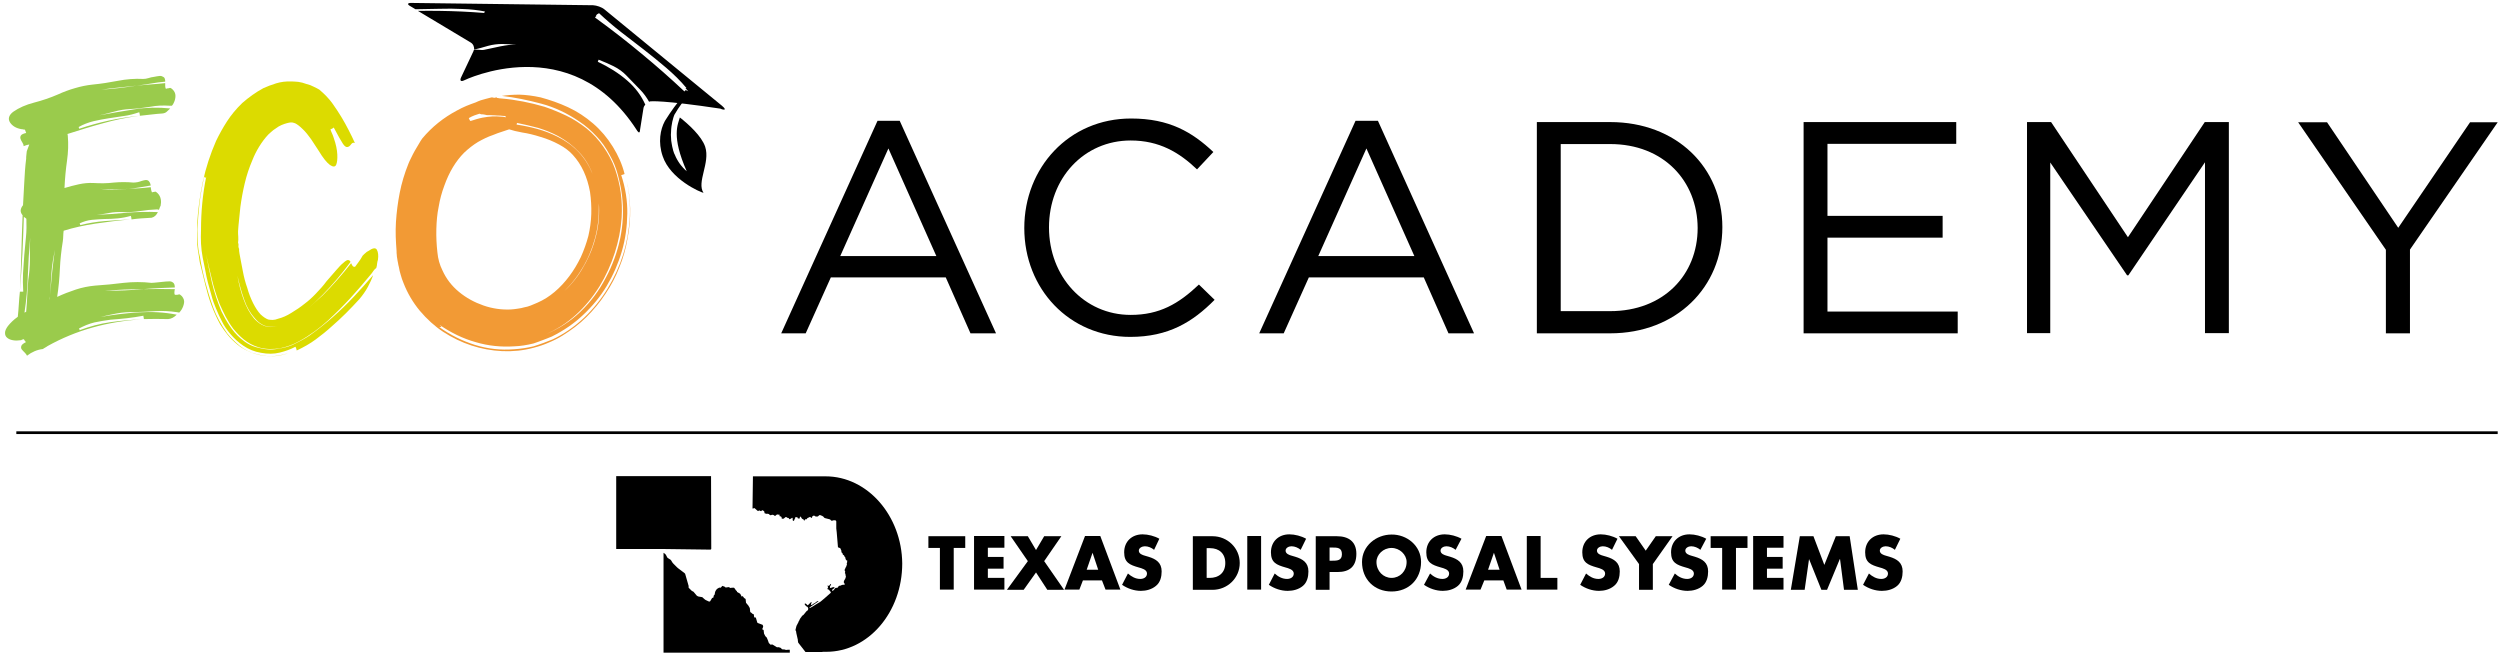 <?xml version="1.0" encoding="utf-8"?>
<!-- Generator: Adobe Illustrator 23.1.1, SVG Export Plug-In . SVG Version: 6.00 Build 0)  -->
<svg version="1.1" id="Outlined" xmlns="http://www.w3.org/2000/svg" xmlns:xlink="http://www.w3.org/1999/xlink" x="0px" y="0px"
	 viewBox="0 0 1194 312.4" style="enable-background:new 0 0 1194 312.4;" xml:space="preserve">
<style type="text/css">
	.st0{fill:#9ACB4C;}
	.st1{fill:#DCDB00;}
	.st2{fill:#F29A35;}
</style>
<path class="st0" d="M9.8,162.5c-1.3,0.2-2.5,0.2-3.6,0c-1.2-0.2-2.1-0.6-2.8-1.2c-0.7-0.6-1-1.3-1-2.3c0-1,0.5-2.1,1.4-3.3
	c1.2-1.5,2.7-3,4.7-4.4c0.2-2,0.4-4,0.5-6c0.1-2,0.3-4,0.5-6h1.6c-0.2-3-0.2-5.9-0.1-8.8c0.2-2.9,0.4-5.8,0.6-8.7
	c0.3-2.9,0.5-5.8,0.8-8.6c0.3-2.9,0.3-5.8,0.2-8.7c-0.2-0.2-0.4-0.4-0.6-0.5c-0.2-0.1-0.4-0.3-0.6-0.5c-0.2,6-0.4,11.9-0.7,17.7
	c-0.3,5.8-0.7,11.6-1.2,17.7c0.3-6.1,0.6-12.2,0.7-18.1c0.2-6,0.3-12,0.6-18c-1.3-1.5-1.2-3.1,0.2-4.8c0.2-3.7,0.4-7.4,0.6-11
	c0.2-3.6,0.4-7.4,0.9-11.2c0-0.5,0-1.1,0.1-1.8c0.1-0.7,0.1-1.3,0.2-1.8c0.2-0.5,0.4-1.1,0.6-1.6c0.2-0.5,0.4-1.1,0.6-1.6
	c-0.8,0.1-1.7,0.4-2.7,0.8c0-0.5-0.2-1.1-0.6-1.7c-0.4-0.6-0.7-1.2-0.9-1.8c-0.2-0.6-0.1-1.1,0.2-1.6c0.3-0.5,1.2-0.9,2.5-1.2
	c-0.2-0.6-0.4-1.2-0.6-1.6c-0.3,0-0.6,0-0.9-0.1c-0.3-0.1-0.5-0.1-0.7-0.1c-2.5-0.4-4.4-1.5-5.5-3.2c-1.1-1.7-0.6-3.5,1.5-5.1
	c2.7-1.9,6.1-3.4,10-4.4c3.9-1,7.7-2.3,11.4-3.9c2.6-1.2,5.3-2.2,8.1-3c2.7-0.8,5.5-1.4,8.4-1.7c4-0.4,8-1,12.1-1.8
	c4.1-0.8,8.1-1.1,12.1-0.9c0.7,0,1.6-0.1,2.5-0.4c0.9-0.3,1.8-0.5,2.7-0.6c0.9-0.2,1.7-0.3,2.4-0.4c0.7-0.1,1.2,0,1.7,0.3
	c0.5,0.2,0.9,0.5,1,1c0.2,0.4,0.2,0.9,0.2,1.4c-2.3,0.2-4.6,0.5-6.8,0.9c-2.2,0.4-4.5,0.7-6.8,1c-2.7,0.3-5.5,0.6-8.4,0.9
	c-2.8,0.3-5.7,0.6-8.5,1c5.5-0.3,11.1-1,16.9-1.9c2.3-0.2,4.6-0.4,6.8-0.6c2.2-0.2,4.5-0.3,6.8-0.6c0,0.5,0,1,0,1.4
	c0,0.4,0.1,0.8,0.3,1.3c0.2,0,0.5-0.1,0.8-0.2c0.2,0,0.4,0,0.7-0.1c0.3-0.1,0.5-0.1,0.7-0.1c0.3,0.1,0.7,0.4,1.1,0.8
	c0.8,0.8,1.3,1.8,1.3,3c0,1.2-0.3,2.3-0.8,3.3c-0.2,0.5-0.5,1-0.9,1.4h-1c-3.2-0.2-6.3-0.1-9.3,0.5c-3.1,0.5-6.3,0.9-9.8,1.1
	c-2.4,0.1-4.9,0.5-7.4,1.2c-2.5,0.7-5,1.3-7.3,1.8c5.7-1.1,11.4-2,17-2.9c5.6-0.9,11.3-1,17-0.4c-0.5,0.5-1.1,1-1.6,1.5
	c-0.5,0.5-1.2,0.8-2.1,0.9c-1.8,0.1-3.6,0.3-5.4,0.5c-1.8,0.2-3.6,0.4-5.4,0.6c0-0.5-0.1-1.1-0.3-1.7c-2.4,0.8-4.9,1.5-7.3,1.8
	c-2.4,0.4-4.8,0.7-7.3,1.1c-2.4,0.4-4.9,0.8-7.3,1.4c-2.4,0.6-4.8,1.5-7.1,2.8c0.2,0.1,0.3,0.4,0.3,0.8c4.8-1.6,9.5-2.9,14.1-3.9
	c4.6-1,9.5-1.8,14.6-2.3c-6,0.8-11.8,2-17.4,3.6c-5.6,1.5-11.2,3.3-16.9,5.1c0.1,0.2,0.2,0.6,0.2,1.1c0.3,3.6,0.2,7.5-0.4,11.7
	c-0.6,4.2-1,8.6-1.2,13c2.3-0.7,4.6-1.3,6.9-1.8c2.3-0.5,4.6-0.7,6.9-0.6c3.3,0.2,6.5,0.2,9.7-0.2c3.2-0.3,6.4-0.3,9.4,0
	c0.6,0,1.3-0.1,2-0.2c0.7-0.2,1.3-0.3,2-0.6c0.6-0.2,1.2-0.3,1.7-0.4c0.5-0.1,0.9,0,1.3,0.2c0.6,0.4,1.1,1.2,1.3,2.4
	c-1.8,0.3-3.6,0.6-5.3,0.9c-1.7,0.3-3.5,0.5-5.3,0.7c-4.4,0.3-9,0.3-13.6,0c2.3,0.3,4.6,0.5,6.9,0.4c2.3-0.1,4.5-0.2,6.7-0.4
	c1.8-0.1,3.6-0.2,5.3-0.3c1.7-0.1,3.5-0.3,5.3-0.5c0.1,0.5,0.2,1,0.2,1.3c0.1,0.4,0.2,0.8,0.4,1.2c0.2-0.1,0.4-0.2,0.6-0.2
	c0.4,0,0.7-0.1,1-0.2c0.3,0.1,0.7,0.4,1.1,0.8c0.8,0.8,1.3,1.8,1.5,2.9c0.2,1.1,0.1,2.1-0.1,3.2c-0.2,0.2-0.4,0.5-0.4,0.8
	c-0.1,0.3-0.2,0.6-0.4,1l-0.8-0.2c-2.8,0.1-5.6,0.4-8.2,0.8c-2.6,0.4-5.4,0.6-8.4,0.5c-2.1-0.1-4.2,0-6.3,0.4
	c-2.1,0.4-4.1,0.7-6,0.9c4.6-0.2,9.4-0.5,14.3-1c4.9-0.4,9.8-0.5,14.9-0.3c-0.7,1.5-1.7,2.4-3,2.7c-1.7,0.1-3.3,0.2-4.9,0.3
	c-1.6,0.1-3.2,0.3-4.7,0.5c0-0.5-0.1-1.1-0.3-1.7c-2.1,0.6-4.2,1-6.3,1.2c-2.1,0.2-4.1,0.3-6.2,0.3c-2.1,0.1-4.1,0.2-6.1,0.4
	c-2,0.2-4,0.8-5.9,1.7c0.2,0.1,0.3,0.4,0.3,0.8c3.8-0.9,7.7-1.6,11.6-1.9c3.9-0.3,8.1-0.6,12.5-0.8c-5.9,0.5-11.5,1.2-16.8,2
	c-5.3,0.8-10.4,1.9-15.2,3.4c-0.1,0.8-0.2,1.7-0.2,2.5c0,0.8-0.1,1.6-0.2,2.5c-0.7,4.3-1.2,8.7-1.4,13.2c-0.2,4.5-0.6,8.9-1.3,13.4
	c3-1.4,5.9-2.5,8.9-3.5c3-1,6.1-1.6,9.3-1.9c4.4-0.3,8.9-0.7,13.5-1.3c4.5-0.5,9-0.5,13.3,0c0.7,0,1.6-0.1,2.6-0.2
	c1-0.1,2-0.2,2.9-0.3c0.9-0.1,1.8-0.2,2.7-0.2c0.8-0.1,1.5,0.1,1.9,0.4c0.5,0.3,0.8,0.7,0.9,1.1c0.1,0.4,0.2,0.9,0.2,1.4
	c-2.5,0.1-5,0.2-7.5,0.3c-2.5,0.1-5,0.3-7.5,0.5c-3.1,0-6.1,0.1-9.2,0.2c-3.1,0.2-6.2,0.3-9.3,0.6c3.1,0,6.2-0.1,9.3-0.2
	c3.1-0.2,6.2-0.3,9.3-0.6c5.1-0.1,10-0.1,14.9,0c-0.1,0.5-0.2,1-0.2,1.4c-0.1,0.4,0,0.8,0.2,1.3h0.9c0.2,0,0.4,0,0.7-0.1
	c0.3-0.1,0.5-0.1,0.7-0.1c0.3,0.2,0.7,0.5,1.1,0.9c0.8,1,1.2,2,1,3.2c-0.2,1.2-0.6,2.2-1.2,3.2c-0.4,0.6-0.8,1.1-1.1,1.4l-1.1-0.2
	c-3.4-0.5-6.7-0.7-10.1-0.5c-3.3,0.2-6.8,0.4-10.5,0.5c-2.6-0.1-5.3,0.1-8.1,0.6c-2.8,0.5-5.3,1.1-7.8,1.7c6-1.1,12.1-1.8,18.2-2.2
	c6.1-0.4,12.2-0.1,18.2,1.1c-1.3,1.3-2.6,2-4.1,2.1c-3.9-0.1-7.8-0.1-11.6,0c0-0.2,0-0.5-0.1-0.8c-0.1-0.3-0.1-0.6-0.1-0.8
	c-2.7,0.5-5.4,0.9-8,1.2c-2.6,0.3-5.1,0.5-7.7,0.7c-2.6,0.3-5.2,0.8-7.7,1.3c-2.5,0.6-4.9,1.6-7.4,2.9c0.2,0.1,0.3,0.4,0.3,0.8
	c4.9-1.8,9.7-3.1,14.6-3.8c4.9-0.7,10.1-1.2,15.4-1.4c-16.6,1-31.7,5.2-45.3,12.8c-0.2,0.2-0.6,0.4-1.1,0.7
	c-0.5,0.3-0.9,0.5-1.1,0.7c-2.7,0.3-5.3,1.4-7.6,3.2c-0.2-0.5-0.6-1-1.1-1.5c-0.5-0.5-1-1-1.4-1.5c-0.4-0.5-0.4-1.1-0.2-1.7
	c0.2-0.6,1-1.2,2.2-1.8c-0.2-0.2-0.4-0.4-0.6-0.7c-0.2-0.3-0.3-0.5-0.4-0.7c-0.3,0.1-0.6,0.2-0.9,0.2
	C10.4,162.4,10.1,162.5,9.8,162.5z M14.4,113.5c-0.5,6-0.9,12-1.1,18c-0.2,6-0.7,11.9-1.6,17.8c0.2-0.1,0.3-0.2,0.4-0.2
	c0.1-0.1,0.2-0.1,0.4-0.2c0.2-2.4,0.4-4.9,0.5-7.4c0.1-2.5,0.3-5.1,0.5-7.8c0.5-3.2,0.8-6.5,0.8-10.1
	C14.2,120.1,14.3,116.7,14.4,113.5z M23.9,140.9c0,0.4,0,0.8-0.1,1.2c-0.1,0.4-0.1,0.8-0.1,1.2C23.8,142.8,23.9,142,23.9,140.9
	c0.3-3.6,0.7-7.2,1-10.8c0.4-3.6,0.8-7.2,1.3-10.8c-0.7,3.5-1.3,7-1.6,10.6C24.4,133.6,24.1,137.2,23.9,140.9z"/>
<path class="st1" d="M101,145.8c-1.2-3.2-2.1-6.4-2.9-9.6c-0.8-3.2-1.6-6.4-2.3-9.4c-0.2-0.7-0.4-1.5-0.5-2.2
	c-0.1-0.7-0.2-1.5-0.3-2.2c-0.2-1.2-0.4-2.2-0.5-3c-0.1-0.8-0.2-1.7-0.3-2.7c-0.1-3.4-0.1-6.8,0-10.3c0.4-6.6,1.3-13.2,2.7-19.7
	c1.4-6.5,3.5-13,6.3-19.4c1.5-3.1,3.2-6.2,5.2-9.3c2-3.1,4.4-6,7.3-8.8c3.1-2.7,6.4-5.1,10.1-7.1c1.8-0.8,3.8-1.6,6.1-2.3
	c2.3-0.7,4.7-1,7.4-0.9c0.8,0,1.9,0.1,3.2,0.2c1.3,0.2,2.5,0.5,3.8,1c1.3,0.3,2.4,0.7,3.5,1.3c1.1,0.5,2,1,2.7,1.4
	c2.5,2.1,4.6,4.3,6.2,6.5c1.6,2.2,3,4.4,4.3,6.5c1.3,2.1,2.4,4.2,3.5,6.3c1.1,2.1,2.1,4.2,3,6.2c-0.7-0.3-1.3-0.1-1.8,0.6
	c-0.5,0.7-1,1.2-1.7,1.3c-0.6,0.2-1.4-0.3-2.2-1.5c-0.8-1.2-2.3-3.8-4.4-7.8c-0.4,0.4-1,0.7-1.6,0.9c0.3,0.8,0.6,1.6,0.9,2.2
	c0.3,0.6,0.5,1.3,0.7,1.9c1.1,3.1,1.6,5.7,1.7,7.9c0.1,2.2-0.1,3.8-0.5,4.8c-0.5,1.2-1.5,1.2-3,0.2c-1.5-1.1-3.3-3.3-5.4-6.8
	c-1.2-1.8-2.4-3.6-3.6-5.5c-1.3-1.8-2.6-3.5-4-4.8c-1.4-1.4-2.6-2.3-3.6-2.8c-0.5-0.2-1-0.3-1.4-0.4c-0.4-0.1-1,0-1.6,0.1
	c-0.5,0.1-1.3,0.3-2.2,0.6c-0.9,0.3-1.8,0.7-2.7,1.2c-0.8,0.5-1.7,1.1-2.5,1.7c-0.8,0.6-1.6,1.4-2.5,2.2c-1.6,1.7-3,3.6-4.3,5.7
	c-1.3,2.1-2.4,4.3-3.3,6.6c-1.5,3.5-2.7,7.1-3.6,10.9c-0.9,3.8-1.6,7.6-2.1,11.4c-0.2,2-0.4,4-0.6,5.9c-0.2,2-0.4,3.8-0.5,5.6
	c0,0.8,0,1.7,0.1,2.7c0.1,0.9,0,1.9-0.1,2.8c0.2,0.5,0.3,1,0.2,1.3c-0.1,0.4,0,0.8,0.1,1.2v0.2v-0.3v0.2l0.2,0.3v1l0.2,1.4
	c0.5,2.9,1.1,5.6,1.6,8.4c0.5,2.7,1.2,5.4,2.1,7.9c0.7,2.6,1.7,5.1,2.8,7.3c1.1,2.2,2.3,4,3.6,5.4c1.3,1.2,2.5,2,3.6,2.4
	c0.5,0.1,1.2,0.2,2.1,0.2c0.8,0,1.7-0.2,2.7-0.6c2-0.5,4.1-1.4,6.3-2.8c2.2-1.3,4.4-2.8,6.5-4.5c1.6-1.2,3.3-2.7,5.1-4.6
	c1.8-1.9,3.6-3.8,5.1-5.9c1.7-1.9,3.2-3.7,4.6-5.3c1.4-1.6,2.5-2.8,3.3-3.4c1.2-1.1,2-1.6,2.5-1.5c0.5,0.1,0.9,0.3,1.1,0.9
	c-4.1,5.6-8.5,10.8-13.3,15.7c-2.4,2.4-4.9,4.7-7.4,6.9c-2.5,2.2-5.1,4-7.8,5.6c-3.5,1.9-6.7,2.8-9.7,2.8c-2.7-0.1-5.2-1.4-7.4-4
	c-2.2-2.4-4-5.5-5.2-9.1c-1.3-3.6-2.3-7.4-3.2-11.3c0.6,3.8,1.6,7.6,2.9,11.2c1.3,3.7,3,6.8,5.1,9.3c2.3,2.5,4.9,3.9,7.6,4
	c2.8,0,6.1-1,9.8-3c2.7-1.5,5.4-3.3,7.9-5.5c2.5-2.2,5-4.4,7.4-6.6c4.6-4.6,9.2-9.8,13.6-15.4c0.2,0.5,0.5,1,0.7,1.3
	c0.3,0.4,0.7,0.5,1.2,0.4c0.5-0.6,1-1.3,1.4-1.9c0.4-0.5,0.8-1.1,1.2-1.7c0.4-0.6,0.7-1.1,1-1.7c0.5-0.5,1-1,1.4-1.3
	c0.4-0.4,0.8-0.7,1.3-0.9c2.1-1.5,3.5-1.7,4.1-0.6c0.6,1.1,0.8,2.7,0.5,4.8c-0.2,0.5-0.3,1.1-0.4,1.8c0,0.7-0.2,1.4-0.4,2.1
	c-0.5,0.4-1,0.8-1.3,1.3c-0.3,0.4-0.6,0.9-1,1.4c-3.3,4-6.6,7.9-10,11.6c-3.4,3.7-7,7.3-10.9,10.9c-2,1.8-4.1,3.5-6.3,5.1
	c-2.2,1.6-4.6,3.2-7.4,4.7c-2.6,1.5-5.6,2.6-8.9,3.3c-1.7,0.3-3.4,0.4-5.2,0.4c-1.8-0.1-3.6-0.3-5.4-0.9c-2.6-0.8-4.9-2.1-6.9-3.7
	c-2-1.6-3.6-3.4-5-5.1c-1.5-2-2.7-4-3.7-5.9c-1-1.9-1.9-3.9-2.8-5.9c-1.6-4.1-2.9-8.2-3.8-12.2c-1-4-1.9-7.9-2.7-11.6
	c0.8,4.4,1.8,8.9,2.8,13.5c1.1,4.6,2.6,9.2,4.6,13.9c1.1,2.2,2.3,4.5,3.8,6.7c1.5,2.3,3.3,4.4,5.4,6.2c2.5,2.2,5.3,3.7,8.4,4.4
	c3.2,0.9,6.2,1.1,9.2,0.5c3.1-0.4,5.8-1.2,8.2-2.4c2.4-1.2,4.7-2.4,6.8-3.8c4.1-2.9,7.9-5.9,11.4-9c3.5-3.1,6.8-6.3,10-9.7
	c3.2-3.4,6.2-6.8,9.2-10.3c-0.6,1.8-1.5,3.7-2.5,5.6c-1.1,2-2.4,3.9-4.1,5.9c-2.1,2.3-4.3,4.6-6.4,6.7c-2.2,2.2-4.5,4.3-6.9,6.4
	c-2.3,2.1-4.8,4.1-7.5,6.1c-2.7,2-5.7,3.7-9.1,5.3c0-0.2-0.1-0.5-0.2-0.9c-0.2-0.4-0.3-0.7-0.4-0.9c-2.2,1.2-4.7,2.1-7.5,2.8
	c-2.8,0.7-5.8,0.7-8.9,0.1c-3.2-0.5-6-1.7-8.5-3.4c-2.5-1.7-4.5-3.6-6.1-5.5c-1.7-2-3.1-4-4.1-6.1c-1.1-2.1-2-4.1-2.9-6.3
	c-0.8-2-1.6-4-2.1-6.1c-0.6-2.1-1.1-4.1-1.7-6.1c-0.5-2.1-1-4.1-1.3-6.1c-0.4-1.9-0.8-3.9-1.2-5.9c-0.4-2.2-0.7-4.4-0.8-6.6
	c-0.1-2.2-0.1-4.4,0-6.7c0-4.3,0.2-8.5,0.6-12.7c0.4-4.1,1-8.3,1.9-12.7c-0.2,0.5-0.4,0.7-0.6,0.6c-0.2-0.2-0.3-0.3-0.4-0.6
	c-0.9,4.2-1.7,8.4-2.2,12.6c-0.5,4.2-0.8,8.4-1,12.7c0,2.1,0.1,4.3,0.2,6.5c0.1,2.2,0.4,4.4,1,6.7c0.3,2,0.7,4,1.1,5.9
	c0.4,2,0.9,3.9,1.4,5.9c1.1,4,2.3,8.1,3.8,12.2c1.5,4.1,3.7,8.2,6.7,12.4c1.6,2,3.6,4,5.9,5.9c2.4,1.9,5.1,3.3,8.3,4.1
	c3.1,0.8,6,1.1,8.8,0.8c2.8-0.3,5.4-1,7.8-1.9c-1.8,0.7-3.7,1.3-5.8,1.7c-2.1,0.4-4.3,0.4-6.7,0.2c-2.4-0.2-4.8-0.8-7.2-1.8
	c-2.4-1-4.5-2.2-6.3-3.7c-1.8-1.5-3.3-3-4.6-4.6c-1.3-1.6-2.4-3.2-3.5-4.9C103.7,152.3,102.2,149,101,145.8z"/>
<path class="st2" d="M189.7,123.4c-0.1-0.5-0.2-1.1-0.2-1.7c-0.1-0.6-0.1-1.2-0.1-1.8c-0.2-2.3-0.3-4.6-0.4-6.9
	c-0.1-2.3,0-4.6,0.1-6.9c0.3-4.7,0.9-9.4,1.8-14c0.9-4.6,2.3-9.3,4.2-14c0.3-0.7,0.7-1.7,1.3-2.8c0.5-1.1,1.1-2.2,1.7-3.3
	c0.6-1.1,1.3-2.2,1.9-3.2c0.6-1.1,1.2-2,1.7-2.7c4.6-5.5,10.1-9.9,16.5-13.3c1.5-0.8,3-1.6,4.5-2.2c1.5-0.6,3-1.2,4.5-1.7
	c0.4-0.2,0.8-0.4,1.1-0.5c0.3-0.1,0.7-0.3,1.3-0.5c1.4-0.4,3.1-0.9,5.2-1.4c0.2,0,0.4,0,0.7,0.1c0.3,0.1,0.5,0.1,0.7,0.1
	c0.3-0.1,0.8-0.2,1.4-0.2c-0.2,0-0.3,0.1-0.3,0.3c0.3,0,0.6,0,1,0.1c0.3,0.1,0.6,0.1,0.9,0.1c7.2,0.6,14.1,2,20.9,4
	c3.5,1.2,6.9,2.6,10.3,4.2c3.4,1.6,6.6,3.7,9.7,6.1c3.1,2.5,5.8,5.5,8.1,8.8c2.3,3.3,4.2,6.8,5.5,10.5c2.6,7.4,3.7,15.2,3.2,23.4
	c-0.4,5.6-1.5,11.2-3.3,16.8c-1.8,5.6-4.2,10.9-7.3,16c-3.2,5.1-6.9,9.6-11.3,13.6c-4.4,4-9.3,7.1-14.6,9.3
	c6.3-2.5,12-6.2,16.9-10.9c4.9-4.7,8.9-10.1,12-16.1c3.2-5.9,5.5-12.2,6.9-18.8c1.4-6.7,1.7-13.4,0.9-20.3c-0.4-3.4-1.1-6.7-2-10.1
	c-0.9-3.4-2.2-6.6-4-9.7c-1.7-3.2-3.7-6.1-6.2-8.7c-2.4-2.6-5.1-5-8.1-7c-5.8-4-11.9-6.9-18.3-8.6c-6.4-1.7-12.6-3-18.8-3.7
	c2.5-0.4,5.3-0.6,8.4-0.6c3.1,0.1,6.4,0.5,10.1,1.3c4.4,1.2,8.8,2.7,13.1,4.7c4.3,2,8.3,4.6,12,7.8c3.7,3.2,6.8,6.9,9.4,11.1
	c2.6,4.2,4.5,8.5,5.6,13c-0.2,0.1-0.5,0.2-0.8,0.3c-0.3,0.1-0.6,0.2-0.8,0.2c2,6.1,3,12.3,2.9,18.4c-0.1,6.2-0.9,12.2-2.6,18
	c-1.7,5.8-4.1,11.3-7.2,16.5c-3.1,5.2-6.9,9.8-11.3,13.9c-4.3,4.1-9.3,7.5-14.9,10.3c-1.5,0.6-2.9,1.2-4.3,1.7
	c-1.4,0.5-2.8,1.1-4.4,1.6c-3.2,0.8-6.3,1.3-9.3,1.4c-6.2,0.4-12.4-0.2-18.4-2c-6.1-1.7-11.8-4.5-17.2-8.2c0.7,0.6,1,1,0.6,1
	c-0.3,0-0.6,0-0.8,0c5.3,3.8,11,6.6,17,8.5c6.1,1.9,12.3,2.6,18.6,2.1c3.3-0.2,6.4-0.7,9.4-1.4c1.7-0.5,3.2-1.1,4.7-1.6
	c1.4-0.5,2.9-1.1,4.4-1.7c5.5-2.6,10.5-6.1,15-10.3c4.4-4.2,8.2-8.9,11.3-14c3.1-5.1,5.6-10.5,7.4-16.2c1.8-5.7,2.8-11.6,3.2-17.8
	c0.3-6.2-0.3-12.4-1.7-18.6c2.3,9.6,2.5,19.2,0.6,28.8c-0.8,4.8-2.1,9.3-3.9,13.7c-1.7,4.4-3.9,8.6-6.6,12.6
	c-2.6,4-5.7,7.7-9.1,11.1c-3.4,3.4-7.3,6.3-11.5,8.9c-2.1,1.3-4.3,2.4-6.5,3.3c-2.2,1-4.6,1.8-7.3,2.5c-4.8,1.3-9.7,1.8-14.9,1.6
	c-10.2-0.5-19.6-3.6-28.2-9.2c-4.1-2.7-7.8-6.1-11.2-10.1c-3.3-4-5.9-8.4-7.8-13.3c-0.5-1.3-1-2.5-1.3-3.8c-0.4-1.3-0.7-2.5-0.9-3.8
	c-0.2-0.6-0.3-1.3-0.4-1.9C189.9,124.8,189.8,124.1,189.7,123.4z M208.4,109.4c-0.1,3.8,0.1,7.5,0.5,11.1c0.3,3.2,1.1,6,2.4,8.6
	c1.8,4,4.4,7.4,7.9,10.3c3.5,2.9,7.4,5,11.7,6.5c4.3,1.5,8.7,2.1,13.1,1.9c1.2-0.1,2.3-0.2,3.4-0.4c1.1-0.2,2.1-0.3,2.9-0.6
	c1.2-0.2,2.2-0.5,3.2-0.9c1-0.4,2-0.8,3.1-1.3c3-1.3,5.7-3,8.3-5.2c2.6-2.2,4.9-4.7,7-7.5c2.1-2.8,3.9-5.8,5.5-9.1
	c1.5-3.3,2.7-6.7,3.6-10.1c0.8-3.5,1.3-7,1.4-10.5c0.1-3.5-0.1-7-0.6-10.5c-1.3-7.2-4-13.1-8.2-17.7c-1.6-1.8-3.8-3.5-6.6-5
	c-2.8-1.5-5.7-2.7-8.8-3.6c-3.1-1-6-1.7-8.7-2.1c-2.7-0.5-4.8-1-6.2-1.5h-0.2c-0.9,0.3-2.1,0.7-3.3,1.1c-1.3,0.4-2.7,0.9-4.4,1.6
	c-2.4,0.8-4.8,2-7.1,3.3c-2.3,1.4-4.5,3.1-6.6,5.1c-4,4-7.2,9.3-9.5,15.8c-1.2,3.2-2.1,6.5-2.7,10.1
	C208.8,102.1,208.5,105.7,208.4,109.4z M229,54.3c-0.7,0.2-1.5,0.5-2.4,0.8c-0.8,0.3-1.7,0.7-2.7,1.3c0.1,0.2,0.2,0.5,0.3,0.7
	c0.1,0.3,0.3,0.5,0.5,0.7c0.9-0.3,1.9-0.6,2.9-0.9c1-0.3,1.9-0.5,2.8-0.7c1.7-0.3,3.2-0.5,4.7-0.6c1.4-0.1,2.7,0,3.9,0.1
	c0.7,0,1.6,0.1,2.7,0.3c0-0.2-0.2-0.4-0.5-0.6c-0.7,0-1.5-0.1-2.4-0.2c-0.7,0-1.5,0-2.3-0.1c-0.8,0-1.6-0.1-2.3-0.1h-1.6
	c-0.7-0.2-1.4-0.3-2-0.4C230,54.7,229.5,54.5,229,54.3z M246.9,58.7c0,0.3-0.1,0.6-0.2,0.8c3.4,0.5,6.7,1.2,10,2.1
	c3.3,0.9,6.4,2.1,9.4,3.6c8,3.9,13.7,9.9,16.9,17.9c1.9,5,2.9,10.1,3,15.4c0.1,5.3-0.5,10.5-1.9,15.5c-1.4,5.1-3.4,9.9-6.2,14.4
	c-2.7,4.5-6,8.5-9.8,11.9c3.8-3.3,7.1-7.1,9.8-11.6c2.7-4.4,4.9-9.2,6.3-14.4c1.5-5.1,2.1-10.3,1.9-15.7c-0.2-2.7-0.6-5.4-1-8
	c-0.5-2.6-1.2-5.1-2.1-7.5c-1.5-4-3.6-7.5-6.5-10.5c-2.8-3-6.2-5.6-10.1-7.7c-3-1.6-6.1-2.8-9.3-3.8
	C253.7,60.2,250.3,59.4,246.9,58.7z"/>
<g>
	<path d="M475.7,159.2h-12.2l-11.8-26.7h-54.9l-12,26.7h-11.7l46-101.5h10.6L475.7,159.2z M424.3,70.9l-23,51.4h45.9L424.3,70.9z"/>
	<path d="M539.8,160.9c-29.1,0-50.6-22.9-50.6-52c0-28.8,21.3-52.3,51-52.3c18.3,0,29.2,6.5,39.3,16l-7.8,8.3
		c-8.5-8.1-18-13.8-31.7-13.8c-22.3,0-39,18-39,41.5c0,23.5,16.8,41.8,39,41.8c13.8,0,22.9-5.3,32.6-14.5l7.5,7.3
		C569.6,153.8,558.1,160.9,539.8,160.9z"/>
	<path d="M704,159.2h-12.2l-11.8-26.7h-54.9l-12,26.7h-11.7l46-101.5h10.7L704,159.2z M652.6,70.9l-23,51.4h45.9L652.6,70.9z"/>
	<path d="M769,159.2h-35V58.3h35c31.7,0,53.6,21.7,53.6,50.2C822.6,137.1,800.7,159.2,769,159.2z M769,68.8h-23.6v79.8H769
		c25.5,0,41.8-17.3,41.8-39.7C810.7,86.4,794.5,68.8,769,68.8z"/>
	<path d="M934.3,68.7h-61.5v34.4h55v10.4h-55v35.3H935v10.4h-73.6V58.3h72.9V68.7z"/>
	<path d="M1016.5,131.5h-0.6l-36.7-53.9v81.5h-11.1V58.3h11.5l36.7,55l36.7-55h11.5v100.8h-11.4V77.5L1016.5,131.5z"/>
	<path d="M1151,159.2h-11.5v-39.9l-41.9-60.9h13.8l34,50.4l34.3-50.4h13.2l-41.9,60.8V159.2z"/>
</g>
<g>
	<path d="M336.8,70.1c-1.7-5.1-8-10.8-12.1-14c-0.9,3.2-4.2,8.9,3.3,25.7c0,0-0.3-0.3-0.8-0.8c0.3,0.4,0.5,0.6,0.5,0.6
		s-0.3-0.3-0.9-0.9c-0.1-0.2-0.3-0.3-0.5-0.5c-0.2-0.2-0.3-0.4-0.5-0.6c-0.2-0.2-0.4-0.5-0.6-0.7c-0.2-0.3-0.4-0.5-0.6-0.8
		c-0.2-0.3-0.4-0.6-0.6-0.9c-0.2-0.3-0.4-0.7-0.6-1c-0.4-0.7-0.8-1.5-1.1-2.3c-0.1-0.2-0.2-0.4-0.3-0.6c-0.1-0.2-0.2-0.4-0.2-0.6
		c-0.2-0.4-0.3-0.9-0.4-1.3c-0.2-0.9-0.5-1.8-0.6-2.8c-0.2-0.9-0.3-1.9-0.3-2.8c-0.1-0.9-0.1-1.9,0-2.8c0-0.9,0.1-1.8,0.2-2.6
		c0.1-0.8,0.3-1.6,0.4-2.3c0.2-0.7,0.4-1.4,0.5-1.9c0.2-0.5,0.3-1,0.5-1.4c1-1.7,2.3-3.8,3.8-5.8l-1.4-1.1c-3.6,4.5-6.6,9.3-6.7,9.5
		l-0.3,0.5c-2.1,3.9-3.3,10-1,16.7c3.7,11,17.9,17.2,19.5,17.5C332.6,87,339.3,77.8,336.8,70.1z"/>
	<path d="M344.8,50.5l-56.1-46c-1.3-1.1-3.7-1.9-5.4-2l-87-1.1c-1.7,0-1.9,0.7-0.4,1.5l2.5,1.5c0.2,0,0.4,0,0.7,0
		c3.7-0.1,7.3-0.1,10.9-0.2c3.6-0.1,7.3-0.1,10.9,0.1c3.7,0.1,7.2,0.5,10.8,1.2c-0.3,0.1-0.4,0.4-0.4,0.7C224,5.6,217,5.3,210,5.2
		c-3.4-0.1-6.9,0-10.4,0l25.2,15.1c1.2,0.7,1.8,2.1,1.6,3.4c2.1-0.5,4.4-1.1,6.7-1.8c2.2-0.6,4.5-0.9,6.9-0.9
		c2.4,0.1,4.6,0.2,6.8,0.3c-5.2-0.1-10.4,1.5-15.6,2.5c-1.7,0.3-3.3-0.4-4.9,0.1c-0.1,0.2-0.1,0.4-0.2,0.6l-5.9,12.5
		c-0.7,1.5-0.1,2.1,1.4,1.4c0,0,51.1-25,82.5,23.7c0,0,1.5,2.7,1.6-0.2l1.6-10.1c0.1-0.7,0.4-1.3,0.9-1.8c-1.9-4.3-4.8-8.2-8.5-11.4
		c-4.1-3.6-8.9-6.6-14.2-9.1l0.4-1c2.5,1,4.9,2,7.1,3.1c2.4,1.2,4.5,2.7,6.2,4.5c2.3,2.4,4.4,4.6,6.5,6.7c1.7,1.7,3.1,3.7,4.3,5.8
		c0.2-0.1,0.5-0.2,0.7-0.2c0,0,5.6-0.7,33.4,3.5C344.2,52.1,348.2,53.4,344.8,50.5z M327.7,43.1c-0.1,0-0.1,0-0.2,0
		c-0.1,0-0.3,0-0.4,0.3l-0.2,0.3l-0.2-0.2c-6.6-6.2-13.3-12.1-20.1-17.7c-6.7-5.6-14-11.3-21.7-16.9l-0.7-0.5l0.1-0.2
		c0.1-0.2,0.3-0.4,0.6-0.6l-0.3-0.2c0.3-0.4,0.8-0.8,1.5-1.1c3.4,3.2,6.9,6.2,10.5,9c3.6,2.8,7.3,5.6,10.9,8.4
		c3.6,2.8,7.2,5.7,10.7,8.7c3.5,3,6.8,6.2,9.7,9.7c-0.2-0.1-0.4-0.1-0.5,0c0.2,0.3,0.5,0.5,0.7,0.8l0.6,0.7L327.7,43.1z"/>
</g>
<g>
	<rect x="7.8" y="206" width="1185.1" height="1.3"/>
</g>
<g>
	<g>
		<path d="M316.5,262.2l22.8,0.3c0.2,0,0.4-0.2,0.4-0.4l-0.1-34.6c0,0,0-0.1,0-0.1h-45.3v34.8h21.5c0,0,0,0,0,0l0.5,0L316.5,262.2
			L316.5,262.2z M376.5,310.3l-1,0.1c-0.2,0-0.6-0.1-0.7-0.2l-1.3-0.1c-0.2-0.1-0.5-0.7-0.7-0.7l-0.9-0.3c-0.2,0-0.7,0.1-0.9,0
			l-1.6-1c-0.2-0.1-0.3-0.1-0.5-0.3l-0.9,0.1l-0.8-0.8l-0.5-1.4c-0.1-0.2-0.4-0.9-0.5-1.2l-0.7-0.7l-0.6-1.2l-0.2-1.7l-0.7-0.4
			l0.3-0.6l0.2-0.8c-0.1-0.2-0.2-0.6-0.3-0.7l-1.6-0.6c-0.2-0.1-0.7-0.2-0.9-0.4L361,295c-0.1-0.2-0.6,0-0.8-0.2l-0.2-1.4l-0.7-0.3
			l-0.4-0.4c-0.1-0.1-0.6-0.3-0.6-0.5l-0.2-1.8l-0.7-1.2l-1.1-1.3l-0.2-1.8c-0.1-0.2-0.7-0.4-0.8-0.6l-0.5-0.7
			c-0.4-0.3-0.4,0.3-0.6,0.1l-0.2-0.4c-0.1-0.2-0.4-0.9-0.6-1l-1.4-0.8l-0.1-0.5c-0.1-0.1-0.3,0-0.4-0.2c0-0.1-0.1-0.2-0.1-0.2
			l-0.7-1c-0.1-0.2-0.9-0.1-1.1-0.1l-0.9,0.1l-0.2-0.2l-0.5-0.2l-1.4,0.2l-0.7-0.5c-0.2,0-0.7-0.2-0.9-0.3l-0.8,0.9
			c-0.2-0.1-0.6-0.1-0.8,0l-0.7,0.4c-0.2,0.1-0.5,0.4-0.6,0.6c-0.1,0.1-0.3,0.4-0.4,0.6l-0.2,0.6l-0.2,1.1l-0.4,0.4l-0.2,1l-0.6,0.2
			l-0.9,1.5c-0.1,0.2-0.4,0.2-0.6,0.2l-1.5-0.7c-0.2,0-1.5-1.2-1.7-1.4l-1.8-0.3c-0.2-0.1-0.6-0.2-0.8-0.4l-1.6-1.9
			c-0.2-0.1-0.7-0.3-0.9-0.5l-1.4-1.4c-0.1-0.2,0-0.6,0-0.8l-1.6-5.6c0-0.2-0.2-0.5-0.4-0.6l-2.9-2.2c-0.2-0.1-0.4-0.4-0.6-0.5
			l-1.8-1.8c-0.1-0.2-0.4-0.4-0.5-0.6l-0.6-1c-0.1-0.2-0.4-0.4-0.6-0.5l-0.8-0.5c-0.2-0.1-0.4-0.3-0.5-0.5l-0.5-1
			c-0.1-0.2-0.3-0.4-0.5-0.6l-0.7-0.5v47.7h60.3v-1.4L376.5,310.3z"/>
		<path d="M394.3,227.5c-0.6,0-1.8,0-1.8,0h-32.9c0,0,0,0.1,0,0.1l-0.2,15.2c0,0.2,0.2,0,0.4,0h0.1c0.2,0,0.3-0.2,0.5-0.1l1,0.9
			c0.2,0.1,0.5,0.5,0.7,0.5c0.2-0.1,0.4-0.4,0.6-0.3l0.2,0.1c0.2,0.1,0.6,0.3,0.7,0.2c0.1-0.2,0.4-0.5,0.6-0.4l0.5,0.3
			c0.2,0.1,0.3,0.3,0.4,0.5l0,0.4c0,0.2,0.1,0.3,0.3,0.3l0.6,0.2c0.2,0,0.6-0.1,0.8,0l0.4,0.1l0.3,0.3c0.2,0.1,0.4,0.3,0.6,0.3
			l0.5-0.2c0.2,0,0.5-0.1,0.6,0l0.3,0.1c0.2,0.1,0.6,0.5,0.7,0.4l0.4-0.3c0.1-0.1,0.4-0.4,0.6-0.4l0.6,0.1c0.2,0,0.5-0.1,0.5,0.1
			l0,0.2c0,0.2,0,0.5,0.2,0.5l0.3,0c0.2,0.1,0.5,0.3,0.5,0.5c0,0,0,0.6,0.1,0.6c0.2,0,0.7,0.1,0.9,0l0.8-0.7c0.2-0.1,0.5-0.1,0.6,0
			c0,0.2,0.2,0.3,0.4,0.3c0.2,0,0.6,0.1,0.7,0.3c0.1,0.2,0.1,0.3,0.3,0.4l0.8-0.4c0.2-0.3,0.6-0.4,0.6-0.2l0.1,0.3
			c0,0.2-0.1,0.6,0,0.8c0.1,0.2,0.5,0.4,0.6,0.2l0.2-0.5c0.1-0.2,0.2-0.6,0.4-0.7l0-0.5l0.9,0c0.2-0.1,0.2,0.5,0.4,0.6l0.5,0
			c0.2,0.1,0.2-0.1,0.4,0c0,0-0.1-0.9,0.2-0.9c0.3,0,0.8,1,0.8,1c0.2,0.1,0.6,0.3,0.7,0.4l0.2,0.1c0.1,0.1-0.1,0.4,0.2,0.4
			c0.3,0,0.3-0.3,0.3-0.3c0-0.2,0.1-0.3,0.2-0.3c0.2,0,0.5,0.1,0.6,0c0.1-0.1,0.3-0.5,0.5-0.6l0.7-0.3c0.2-0.1,0.4-0.3,0.6-0.2
			l0.3,0.3c0.2,0.1,0.5,0.2,0.5,0.1c0-0.1,0.1-0.7,0.3-0.8l0.4-0.2c0.2-0.1,0.4-0.1,0.6,0.1c0.1,0.1,0.4,0.3,0.6,0.3l0.6,0
			c0.2,0,0.5-0.1,0.6-0.3l0.2-0.2c0.1-0.2,0.4-0.2,0.6-0.2l1,0.4c0.2,0.1,0.5,0.3,0.6,0.4l0.2,0.3c0.1,0.2,0.4,0.3,0.7,0.4l2,0.5
			c0.2,0.1,0.5,0.2,0.6,0.4l0,0.1c0.2,0.2,0.4,0.2,0.6,0.2l0.6-0.2c0.2,0,0.5-0.1,0.8,0l0.2,0c0.2,0.1,0.4,0.3,0.4,0.5l0,3.4
			c0,0.2,0.2,1.5,0.2,1.7l0.6,7.2c0,0.2,1,0.4,1.1,0.5l0.4,0.9c0.2,0.1,0.1,0.9,0.2,1.1c0.1,0.2,0.5,0.3,0.5,0.5l0,0.1
			c0,0.2,0.1,0.5,0.3,0.6l0.2,0.1c0.2,0.1,0.3,0.3,0.3,0.4c0,0.1,0.1,0.3,0.2,0.4l0.2,0.2c0.2,0.2,0.2,0.4,0.2,0.5
			c-0.1,0.1,0,0.3,0.1,0.5l0.2,0.3c0.1,0.2,0.3,0.3,0.3,0.3c0.1,0,0.2,0,0.2,0c0.1,0,0.1,0.2,0,0.4l0,0c0,0.2,0,0.7-0.1,0.7
			c-0.1,0.1-0.2,0.2-0.1,0.3c0.1,0.1,0.1,0.3,0.1,0.5c-0.1,0.1-0.2,0.4-0.2,0.6c0,0.2-0.2,0.4-0.3,0.6l-0.6,1.3
			c-0.1,0.2,0.2,0.8,0.3,1c0,0-0.2,0.4-0.2,0.6l0.3,0.4c-0.1,0.2,0.2,1.3,0.2,1.3c0,0.2-0.2,0.5-0.2,0.7c0,0.2-0.4,0.8-0.5,0.9
			c-0.1,0.2-0.4,0.8-0.3,1.2c0.1,0.3,0.4,0.3,0.4,0.3l-0.1,0.1c-0.1,0.2,0.2,0.5,0.2,0.5c0.2,0.2-1.1,0.2-1.1,0.2
			c-0.2,0-0.8,0.3-1,0.4l-0.7,0.1c-0.2,0.1-0.5,0.8-0.7,0.9l-1,0.1l-0.9,1.1c-0.2,0.1-0.6,0.5-0.7,0.1c-0.2-0.4,0.6-0.7,0.6-0.8
			c0.1-0.1,0.7-0.3,0.6-0.6c-0.2-0.2-0.7-0.2-0.7-0.2c-0.3,0.1-1.4,0.6-1.5,0.3l0-0.6c0-0.2,0.7-0.9,0.5-1.1c-0.2-0.2-0.4,0-0.8,0.6
			c-0.4,0.5-1-0.2-0.9,0.2c0,0.2,0.3,0.4,0.3,0.6c0,0.3-0.4,0.6-0.3,0.9c0,0.2,0.3,0.1,0.6,0.3c0.4,0.4,0.8,0.9,0.8,0.9
			c0,0.2,0.3,0.4,0.2,0.6c0,0-0.8,0.7-2.5,2.2c-1.7,1.5-2.5,2.1-2.5,2.1l-2.3,1.4c0,0-2.8,1.9-3,1.6c-0.2-0.3,4.5-3.1,4.4-3.3
			c-0.1-0.2-0.7,0.1-0.7,0.1l-0.9,0.7c0,0-0.6,0.4-0.9,0.5c-0.2,0-0.4,0.5-0.5,0.4c-0.1,0-0.2,0-0.2,0.1c0,0.1-0.1,0.1-0.2,0
			c0,0-0.3,0-0.2-0.2c0.1-0.6,0.4-1.1,0.3-1.2c-0.2-0.1-1.1,0.9-1.1,0.9l-0.5,0.5l-0.3,0.2c0,0-1-1.2-1.3-0.8
			c-0.4,0.3,0.4,0.8,0.4,1c0,0.2,1.1,0.6,1,0.7c-0.1,0.1,0.4,0.8,0.2,0.9l-0.2,0.6c-0.2,0-0.6,0.4-0.7,0.5c-0.1,0.1-1.2,1.5-1.4,1.7
			l-0.6,0.4c-0.2,0.1-0.2,0.4-0.3,0.5c-0.7,0.6-1.2,2-1.2,2c-0.2,0.1-0.3,0.2-0.2,0.4c0,0-0.8,1.5-1,1.9c-0.2,0.4-0.4,1.9-0.5,2
			c0,0.1,0,0.3,0.2,0.3c0.1,0.1,0.2,0.9,0.2,1.1l0.5,2.2c0,0.3,0.2,0.7,0.2,0.8v0c0,0,0,0,0,0c0,0.5,0.1,1,0.2,1.6l3.5,4.5h8.1v-0.1
			c0.6,0,1.2,0,1.8,0c20.1,0,36.3-18.9,36.3-42.2C430.7,246.4,414.4,227.5,394.3,227.5z"/>
	</g>
	<g>
		<path d="M455.5,281.6h-6.6v-19.9h-5.5v-5.6H461v5.6h-5.5V281.6z"/>
		<path d="M471.8,261.7v4.3h7.5v5.6h-7.5v4.4h7.9v5.6h-14.5v-25.6h14.5v5.6H471.8z"/>
		<path d="M482.7,256.1h8.2l3.9,6.6l3.9-6.6h8.2l-8.2,11.9l9.5,13.7h-8l-5.4-8.3l-5.9,8.3h-8l10-13.7L482.7,256.1z"/>
		<path d="M517.2,277.2l-1.7,4.4h-7.1l9.8-25.6h7.3l9.6,25.6H528l-1.7-4.4H517.2z M521.8,264L521.8,264l-2.8,8.1h5.5L521.8,264z"/>
		<path d="M551.2,262.6c-1.2-1-2.8-1.7-4.4-1.7c-1.2,0-2.9,0.7-2.9,2.1c0,1.5,1.8,2.1,2.9,2.4l1.7,0.5c3.6,1.1,6.3,2.8,6.3,7
			c0,2.5-0.6,5.2-2.7,6.9c-2,1.7-4.7,2.4-7.2,2.4c-3.2,0-6.4-1.1-9-2.9l2.8-5.4c1.7,1.5,3.6,2.6,5.9,2.6c1.6,0,3.2-0.8,3.2-2.6
			c0-1.9-2.6-2.5-4-2.9c-4.2-1.2-6.9-2.3-6.9-7.2c0-5.2,3.7-8.6,8.8-8.6c2.6,0,5.7,0.8,8,2.1L551.2,262.6z"/>
		<path d="M569.7,256.1h9.4c7.1,0,13,5.6,13,12.8c0,7.2-5.9,12.8-13,12.8h-9.4V256.1z M576.3,276h1.5c4,0,7.4-2.2,7.4-7.1
			c0-4.6-3-7.1-7.3-7.1h-1.6V276z"/>
		<path d="M602.3,281.6h-6.6v-25.6h6.6V281.6z"/>
		<path d="M621.2,262.6c-1.2-1-2.8-1.7-4.4-1.7c-1.2,0-2.8,0.7-2.8,2.1c0,1.5,1.8,2.1,2.9,2.4l1.7,0.5c3.6,1.1,6.3,2.8,6.3,7
			c0,2.5-0.6,5.2-2.6,6.9c-2,1.7-4.7,2.4-7.3,2.4c-3.2,0-6.4-1.1-9-2.9l2.8-5.4c1.6,1.5,3.6,2.6,5.9,2.6c1.6,0,3.2-0.8,3.2-2.6
			c0-1.9-2.6-2.5-4-2.9c-4.2-1.2-6.9-2.3-6.9-7.2c0-5.2,3.7-8.6,8.8-8.6c2.6,0,5.7,0.8,8,2.1L621.2,262.6z"/>
		<path d="M628.3,256.1h10.2c5.5,0,9.3,2.5,9.3,8.4c0,6-3.2,8.7-9,8.7H635v8.5h-6.6V256.1z M635,267.8h1.1c2.4,0,4.8,0,4.8-3.1
			c0-3.2-2.2-3.2-4.8-3.2H635V267.8z"/>
		<path d="M678.7,268.4c0,8.3-5.9,14.1-14.1,14.1c-8.2,0-14.1-5.8-14.1-14.1c0-7.7,6.8-13.1,14.1-13.1
			C671.9,255.2,678.7,260.6,678.7,268.4z M657.4,268.4c0,4.4,3.3,7.6,7.2,7.6c4,0,7.2-3.2,7.2-7.6c0-3.5-3.3-6.7-7.2-6.7
			C660.6,261.7,657.4,264.9,657.4,268.4z"/>
		<path d="M695.2,262.6c-1.2-1-2.8-1.7-4.4-1.7c-1.2,0-2.8,0.7-2.8,2.1c0,1.5,1.8,2.1,2.9,2.4l1.7,0.5c3.6,1.1,6.3,2.8,6.3,7
			c0,2.5-0.6,5.2-2.6,6.9c-2,1.7-4.7,2.4-7.2,2.4c-3.2,0-6.4-1.1-9-2.9l2.9-5.4c1.6,1.5,3.6,2.6,5.9,2.6c1.6,0,3.2-0.8,3.2-2.6
			c0-1.9-2.6-2.5-4-2.9c-4.2-1.2-6.9-2.3-6.9-7.2c0-5.2,3.7-8.6,8.8-8.6c2.6,0,5.7,0.8,8,2.1L695.2,262.6z"/>
		<path d="M708.9,277.2l-1.8,4.4H700l9.8-25.6h7.3l9.6,25.6h-7.1l-1.6-4.4H708.9z M713.5,264L713.5,264l-2.8,8.1h5.5L713.5,264z"/>
		<path d="M735.8,276h8v5.6h-14.6v-25.6h6.6V276z"/>
		<path d="M769.9,262.6c-1.2-1-2.8-1.7-4.4-1.7c-1.2,0-2.8,0.7-2.8,2.1c0,1.5,1.8,2.1,2.9,2.4l1.7,0.5c3.6,1.1,6.3,2.8,6.3,7
			c0,2.5-0.6,5.2-2.7,6.9c-2,1.7-4.7,2.4-7.2,2.4c-3.2,0-6.4-1.1-9-2.9l2.8-5.4c1.7,1.5,3.6,2.6,5.9,2.6c1.6,0,3.2-0.8,3.2-2.6
			c0-1.9-2.6-2.5-4-2.9c-4.2-1.2-6.9-2.3-6.9-7.2c0-5.2,3.7-8.6,8.8-8.6c2.6,0,5.7,0.8,8,2.1L769.9,262.6z"/>
		<path d="M773.2,256.1h8l4.8,6.9l4.8-6.9h8l-9.4,13.3v12.3h-6.6v-12.3L773.2,256.1z"/>
		<path d="M812.1,262.6c-1.2-1-2.8-1.7-4.4-1.7c-1.2,0-2.8,0.7-2.8,2.1c0,1.5,1.8,2.1,2.9,2.4l1.7,0.5c3.6,1.1,6.3,2.8,6.3,7
			c0,2.5-0.6,5.2-2.6,6.9c-2,1.7-4.7,2.4-7.2,2.4c-3.2,0-6.4-1.1-9-2.9l2.9-5.4c1.6,1.5,3.6,2.6,5.9,2.6c1.6,0,3.2-0.8,3.2-2.6
			c0-1.9-2.6-2.5-4-2.9c-4.2-1.2-6.9-2.3-6.9-7.2c0-5.2,3.7-8.6,8.8-8.6c2.6,0,5.7,0.8,8,2.1L812.1,262.6z"/>
		<path d="M829.1,281.6h-6.6v-19.9H817v-5.6h17.6v5.6h-5.5V281.6z"/>
		<path d="M843.9,261.7v4.3h7.5v5.6h-7.5v4.4h7.9v5.6h-14.5v-25.6h14.5v5.6H843.9z"/>
		<path d="M859.6,256.1h6.5l5.2,13.7l5.5-13.7h6.6l3.9,25.6h-6.6l-1.9-14.7h-0.1l-6.1,14.7h-2.7l-5.9-14.7H864l-2.1,14.7h-6.6
			L859.6,256.1z"/>
		<path d="M905,262.6c-1.2-1-2.8-1.7-4.4-1.7c-1.2,0-2.8,0.7-2.8,2.1c0,1.5,1.8,2.1,2.9,2.4l1.7,0.5c3.6,1.1,6.3,2.8,6.3,7
			c0,2.5-0.6,5.2-2.6,6.9c-2,1.7-4.7,2.4-7.3,2.4c-3.2,0-6.4-1.1-9-2.9l2.8-5.4c1.7,1.5,3.6,2.6,5.9,2.6c1.6,0,3.2-0.8,3.2-2.6
			c0-1.9-2.6-2.5-4-2.9c-4.2-1.2-6.9-2.3-6.9-7.2c0-5.2,3.7-8.6,8.8-8.6c2.6,0,5.7,0.8,8,2.1L905,262.6z"/>
	</g>
</g>
</svg>
